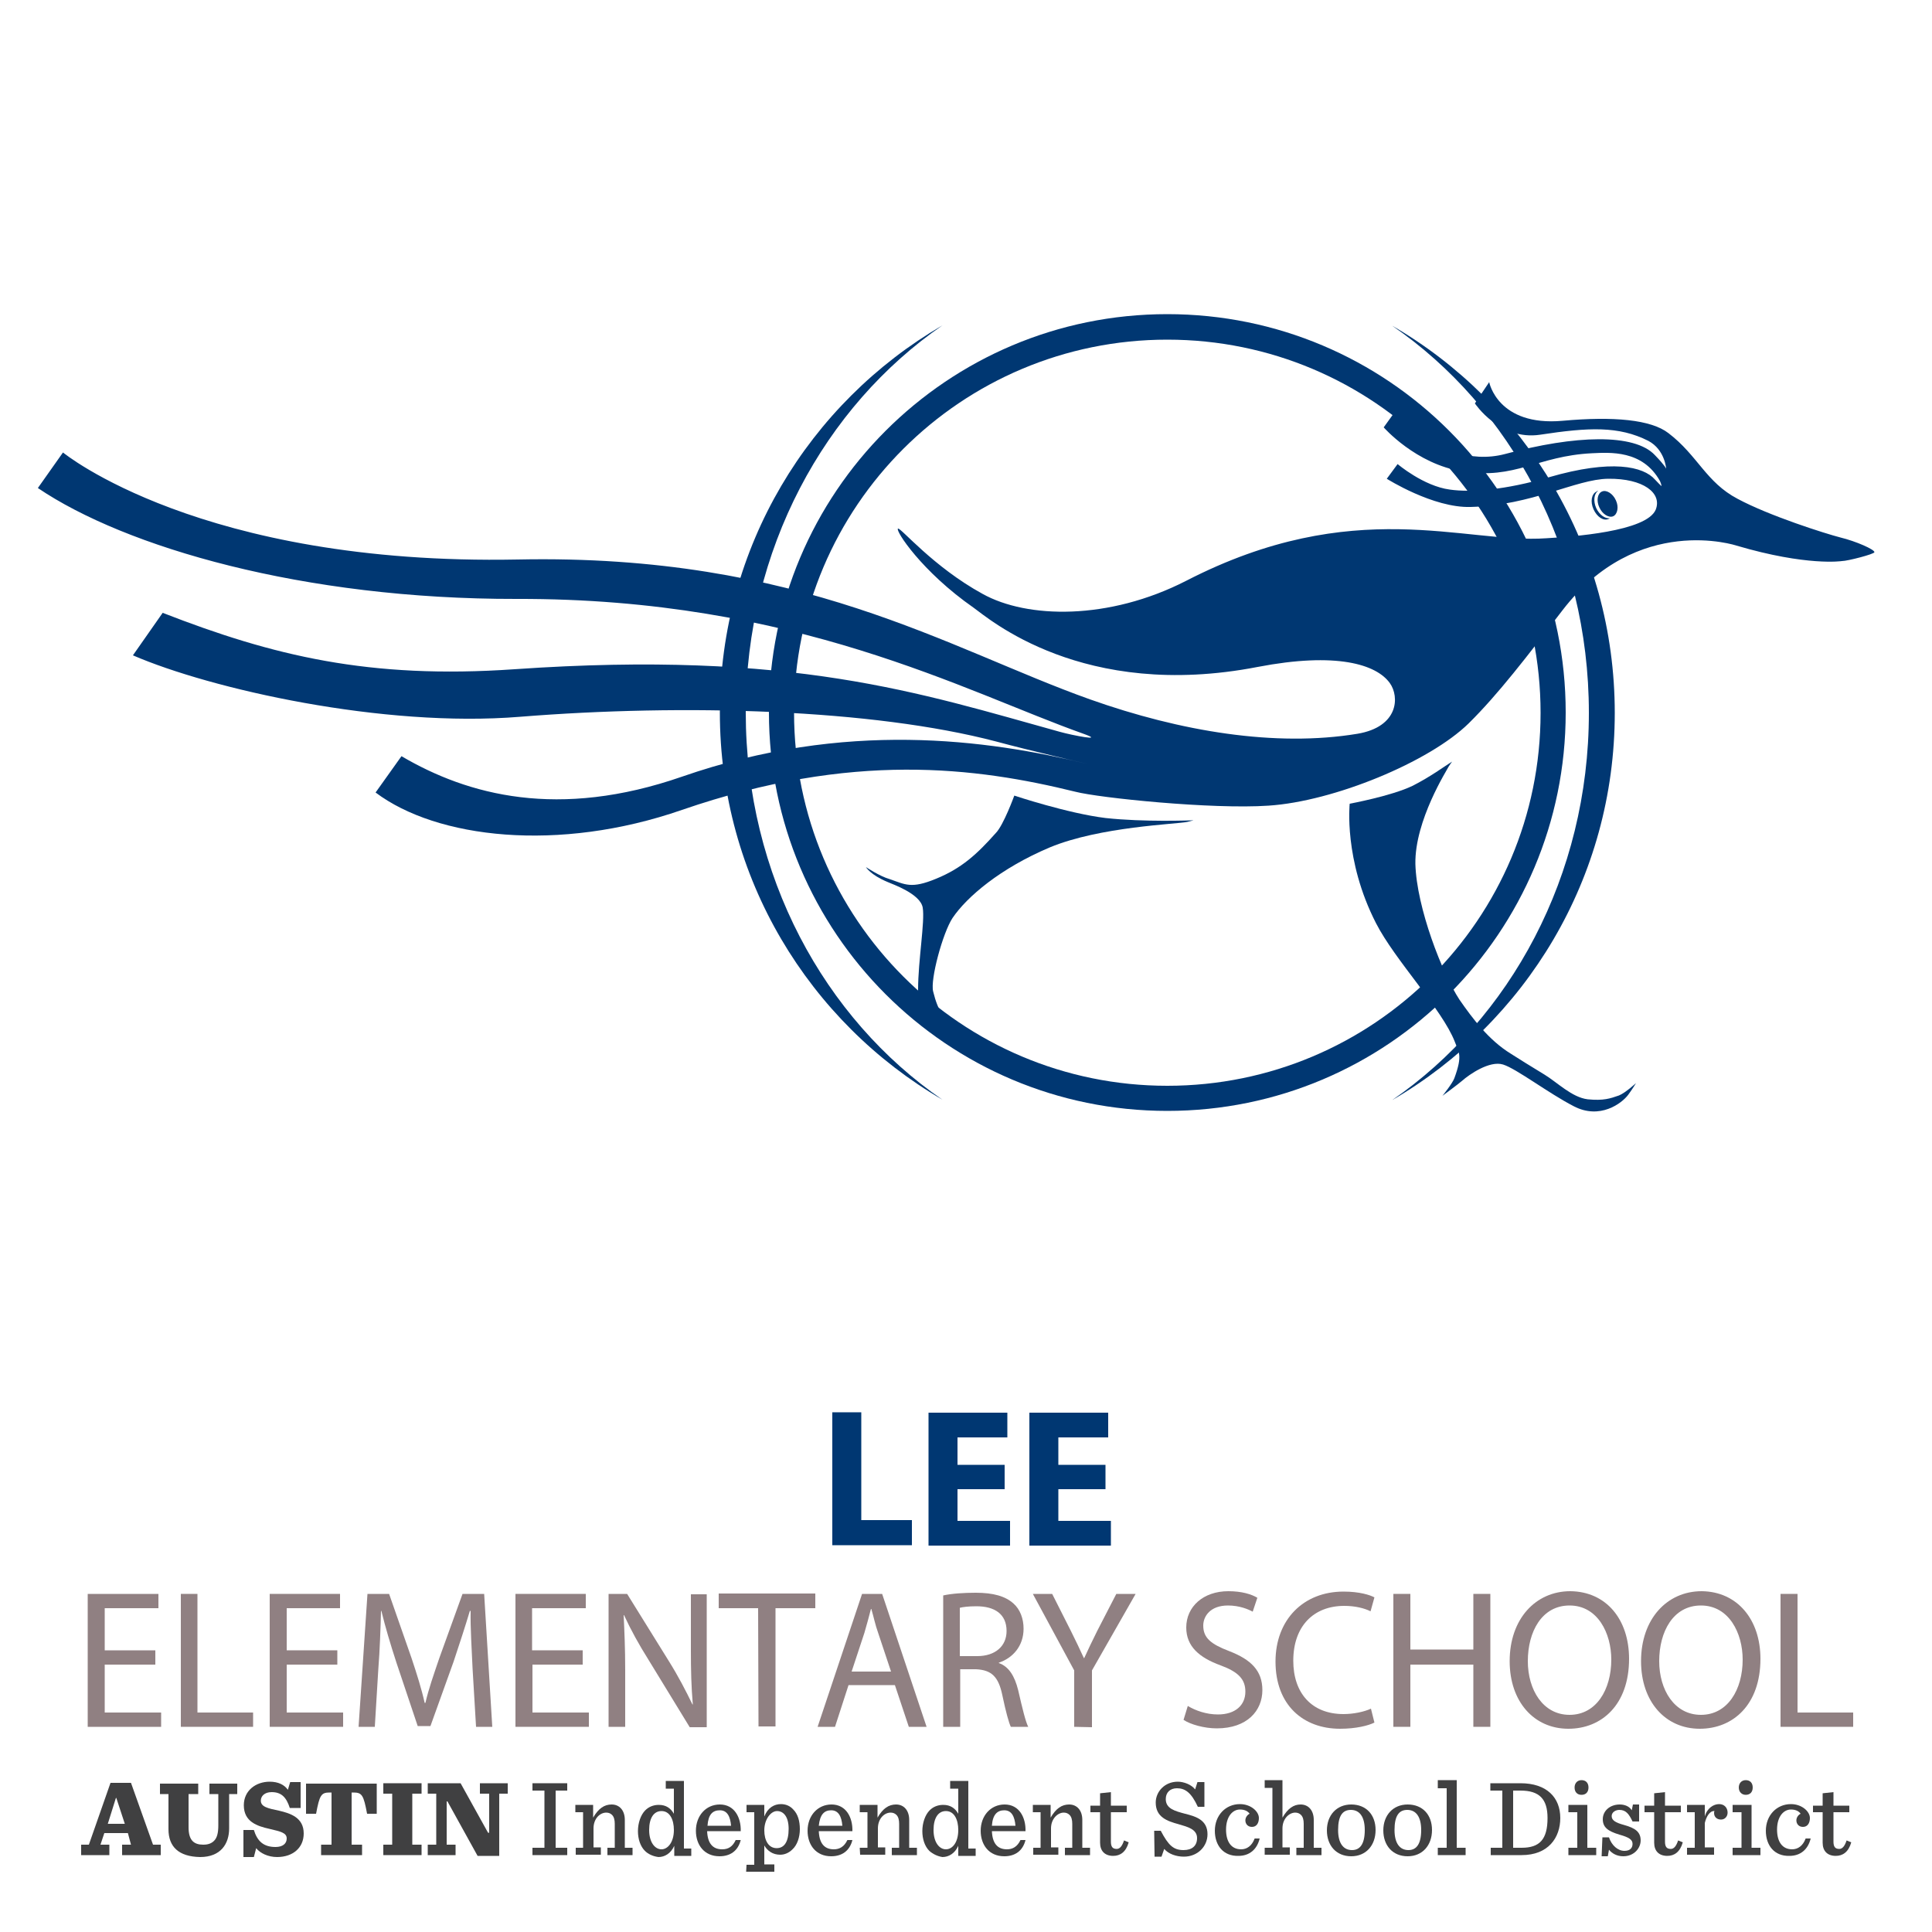 <?xml version="1.0" encoding="utf-8"?>
<!-- Generator: Adobe Illustrator 25.4.1, SVG Export Plug-In . SVG Version: 6.00 Build 0)  -->
<svg version="1.1" id="Layer_1" xmlns="http://www.w3.org/2000/svg" xmlns:xlink="http://www.w3.org/1999/xlink" x="0px" y="0px"
	 viewBox="0 0 500 500" style="enable-background:new 0 0 500 500;" xml:space="preserve">
<style type="text/css">
	.st0{fill:#003772;}
	.st1{fill:#908082;}
	.st2{fill:#404041;}
	.st3{display:none;fill:#003772;}
	.st4{display:none;}
	.st5{display:inline;fill:#003772;}
</style>
<g>
	<g>
		<path class="st0" d="M215.4,365.5h7.5v27.9H236v6.5h-20.6L215.4,365.5L215.4,365.5z"/>
		<path class="st0" d="M260,385.4h-12.2v8.2h13.6v6.4h-21.1v-34.4h20.4v6.4h-12.9v7.1H260L260,385.4L260,385.4z"/>
		<path class="st0" d="M286.1,385.4h-12.2v8.2h13.6v6.4h-21.1v-34.4h20.4v6.4h-12.9v7.1h12.2L286.1,385.4L286.1,385.4z"/>
	</g>
	<g>
		<path class="st1" d="M40.2,430.8H27.1v12.4h14.6v3.7h-19v-34.4H41v3.7H27.1v10.9h13.1C40.2,427.1,40.2,430.8,40.2,430.8z"/>
		<path class="st1" d="M46.8,412.5h4.3v30.7h14.4v3.7H46.8V412.5z"/>
		<path class="st1" d="M87.3,430.8H74.2v12.4h14.6v3.7h-19v-34.4H88v3.7H74.2v10.9h13.1L87.3,430.8L87.3,430.8z"/>
		<path class="st1" d="M122.3,431.8c-0.2-4.8-0.6-10.6-0.5-14.9h-0.2c-1.2,4-2.6,8.3-4.2,13.1l-6,16.7h-3.3l-5.5-16.4
			c-1.6-4.9-2.9-9.3-3.9-13.4h-0.1c-0.1,4.3-0.3,10.1-0.7,15.2l-0.9,14.8h-4.2l2.3-34.4h5.6l5.8,16.6c1.4,4.2,2.6,8,3.4,11.6h0.2
			c0.8-3.5,2.1-7.2,3.6-11.6l6-16.6h5.6l2.1,34.4h-4.2L122.3,431.8z"/>
		<path class="st1" d="M150.9,430.8h-13.1v12.4h14.6v3.7h-19v-34.4h18.2v3.7h-13.9v10.9h13.1V430.8z"/>
		<path class="st1" d="M157.5,446.9v-34.4h4.8l10.8,17.4c2.5,4,4.4,7.7,6.1,11.2l0.1,0c-0.4-4.6-0.5-8.8-0.5-14.1v-14.4h4.1v34.4
			h-4.4l-10.7-17.5c-2.4-3.8-4.6-7.8-6.3-11.5l-0.1,0c0.2,4.3,0.4,8.5,0.4,14.2v14.7L157.5,446.9L157.5,446.9z"/>
		<path class="st1" d="M196.2,416.2H186v-3.8h25v3.8h-10.3v30.6h-4.4L196.2,416.2L196.2,416.2z"/>
		<path class="st1" d="M219.6,436.1l-3.5,10.8h-4.5l11.5-34.4h5.2l11.5,34.4h-4.6l-3.6-10.8L219.6,436.1L219.6,436.1z M230.6,432.6
			l-3.3-9.9c-0.8-2.2-1.2-4.3-1.8-6.3h-0.1c-0.5,2-1.1,4.1-1.7,6.2l-3.3,10H230.6z"/>
		<path class="st1" d="M244.1,412.9c2.2-0.5,5.4-0.7,8.4-0.7c4.6,0,7.7,0.9,9.8,2.8c1.7,1.5,2.6,3.9,2.6,6.5c0,4.5-2.8,7.6-6.4,8.8
			v0.1c2.6,0.9,4.1,3.4,5,7c1.1,4.8,1.9,8.1,2.6,9.5h-4.5c-0.5-1-1.3-3.9-2.2-8.2c-1-4.8-2.8-6.5-6.8-6.7h-4.1v14.9h-4.4
			L244.1,412.9L244.1,412.9z M248.5,428.6h4.4c4.7,0,7.6-2.6,7.6-6.5c0-4.4-3.1-6.4-7.8-6.4c-2.1,0-3.6,0.2-4.3,0.4V428.6z"/>
		<path class="st1" d="M278,446.9v-14.6l-10.7-19.8h5l4.8,9.5c1.3,2.6,2.3,4.7,3.4,7.1h0.1c1-2.2,2.1-4.5,3.4-7.1l4.9-9.5h5
			l-11.3,19.8v14.7L278,446.9L278,446.9z"/>
		<path class="st1" d="M307.4,441.5c2,1.2,4.8,2.2,7.8,2.2c4.5,0,7.1-2.4,7.1-5.9c0-3.2-1.8-5.1-6.4-6.8c-5.5-2-8.9-4.9-8.9-9.8
			c0-5.4,4.4-9.4,10.9-9.4c3.5,0,6,0.8,7.5,1.7l-1.2,3.6c-1.1-0.6-3.4-1.6-6.4-1.6c-4.6,0-6.4,2.8-6.4,5.2c0,3.2,2,4.8,6.7,6.6
			c5.7,2.2,8.6,5.1,8.6,10.1c0,5.3-3.9,9.9-11.8,9.9c-3.2,0-6.8-1-8.6-2.2L307.4,441.5z"/>
		<path class="st1" d="M355.7,445.8c-1.6,0.8-4.8,1.6-8.9,1.6c-9.5,0-16.7-6.1-16.7-17.4c0-10.8,7.2-18.1,17.6-18.1
			c4.2,0,6.9,0.9,8,1.5l-1,3.6c-1.6-0.8-4-1.4-6.8-1.4c-7.9,0-13.2,5.2-13.2,14.2c0,8.4,4.8,13.8,13,13.8c2.6,0,5.4-0.6,7.1-1.4
			L355.7,445.8z"/>
		<path class="st1" d="M365,412.5v14.4h16.3v-14.4h4.4v34.4h-4.4v-16.1H365v16.1h-4.4v-34.4L365,412.5L365,412.5z"/>
		<path class="st1" d="M421.6,429.3c0,11.9-7.1,18.1-15.7,18.1c-8.9,0-15.2-7-15.2-17.5c0-10.9,6.7-18.1,15.7-18.1
			C415.7,411.9,421.6,419.1,421.6,429.3z M395.4,429.9c0,7.4,3.9,13.9,10.8,13.9c6.9,0,10.8-6.5,10.8-14.3c0-6.8-3.5-14-10.8-14
			C399,415.5,395.4,422.3,395.4,429.9z"/>
		<path class="st1" d="M455.6,429.3c0,11.9-7.1,18.1-15.7,18.1c-8.9,0-15.2-7-15.2-17.5c0-10.9,6.7-18.1,15.7-18.1
			C449.6,411.9,455.6,419.1,455.6,429.3z M429.4,429.9c0,7.4,3.9,13.9,10.8,13.9c6.9,0,10.8-6.5,10.8-14.3c0-6.8-3.5-14-10.8-14
			C433,415.5,429.4,422.3,429.4,429.9z"/>
		<path class="st1" d="M460.8,412.5h4.4v30.7h14.4v3.7h-18.8L460.8,412.5L460.8,412.5z"/>
	</g>
	<g>
		<path class="st2" d="M33.1,474.4h-6.1l-1,3h2.3v2.7h-7.3v-2.7h2l5.6-16h5.3l5.7,16h2v2.7h-10v-2.7h2.3L33.1,474.4z M27.9,472h4.4
			l-2.2-6.7H30L27.9,472z"/>
		<path class="st2" d="M43.6,473.4v-9.1h-2.2v-2.7h9.9v2.7h-2.5v8.6c0,3.4,1.4,4.5,3.8,4.5c1.2,0,2.1-0.3,2.8-1
			c0.8-0.8,1.1-2.1,1.1-4v-8.1h-2.3v-2.7h7.2v2.7h-2.1v8.9c0,4-2.2,7.4-7.5,7.4C46.2,480.5,43.6,477.9,43.6,473.4"/>
		<path class="st2" d="M62.9,473.6h2.8c0.9,2.9,2.5,4.4,5.6,4.4c1.9,0,2.9-0.9,2.9-2.2c0-1.5-1.6-1.8-4.5-2.5
			c-3.1-0.7-6.6-1.8-6.6-6.1c0-3.8,3.1-6.1,6.7-6.1c2.2,0,3.8,0.8,4.7,2.1l0.6-2h2.7v6.7h-2.8c-0.9-2.8-2.2-4.1-4.7-4.1
			c-1.9,0-2.8,1.1-2.8,2.2c0,1.6,1.8,2,4.7,2.6c3,0.7,6.4,1.8,6.4,5.9c0,3.7-2.8,6.1-6.9,6.1c-2.3,0-4.4-1-5.4-2.3l-0.6,2.3h-2.7
			V473.6z"/>
		<path class="st2" d="M83.1,477.4h2.7v-13.5h-0.5c-2.2,0-2.6,0.7-3.5,5.5h-2.6v-7.8h18.3v7.8H95c-0.9-4.8-1.3-5.5-3.5-5.5H91v13.5
			h2.7v2.7H83.1V477.4z"/>
		<polygon class="st2" points="99.2,477.4 101.5,477.4 101.5,464.2 99.2,464.2 99.2,461.5 109.1,461.5 109.1,464.2 106.7,464.2 
			106.7,477.4 109.1,477.4 109.1,480.1 99.2,480.1 		"/>
		<polygon class="st2" points="115.8,466.2 115.6,466.2 115.6,477.4 117.9,477.4 117.9,480.1 110.7,480.1 110.7,477.4 112.9,477.4 
			112.9,464.2 110.7,464.2 110.7,461.5 119.2,461.5 126.3,474.3 126.6,474.3 126.6,464.2 124.2,464.2 124.2,461.5 131.4,461.5 
			131.4,464.2 129.2,464.2 129.2,480.3 123.6,480.3 		"/>
		<polygon class="st2" points="137.8,478.2 140.9,478.2 140.9,463.4 137.8,463.4 137.8,461.5 146.8,461.5 146.8,463.4 143.8,463.4 
			143.8,478.2 146.8,478.2 146.8,480.1 137.8,480.1 		"/>
		<path class="st2" d="M148.9,478.2h2V469h-2v-1.9h4.6v3.3c1.4-2.4,2.9-3.4,4.8-3.4c2,0,3.4,1.5,3.4,4v7.2h2v1.9h-6.5v-1.9h1.9V472
			c0-1-0.2-1.8-0.7-2.3c-0.4-0.4-0.9-0.6-1.5-0.6c-1.6,0-3.3,1.5-3.3,4.1v4.9h1.9v1.9h-6.5V478.2z"/>
		<path class="st2" d="M166.9,479c-1.2-1.2-1.8-3.1-1.8-5.1c0-2.1,0.7-4.2,1.9-5.4c0.9-0.9,2.1-1.4,3.5-1.4c1.9,0,3.1,0.9,3.9,2.3
			v-6.5h-2.1v-2h4.7v17.5h1.9v1.9h-4.4v-2.6c-0.9,2-2.5,2.9-4.1,2.9C168.9,480.4,167.7,479.8,166.9,479 M174.4,473.6
			c0-2.6-1-4.9-3.2-4.9c-2,0-3.2,1.8-3.2,4.9c0,3.2,1.5,5,3.2,5C172.8,478.6,174.4,476.8,174.4,473.6"/>
		<path class="st2" d="M183,473.8c0.1,3.2,1.4,4.8,3.9,4.8c1.6,0,2.7-0.7,3.5-2.4h1.3c-0.7,2.8-2.7,4.2-5.5,4.2
			c-3.9,0-6.1-2.9-6.1-6.6c0-3.9,2.6-6.8,6.2-6.8c3.8,0,5.5,3.4,5.4,6.9H183z M183.1,472.5h6.1c-0.2-2.4-1-4-2.9-4
			C184.4,468.5,183.3,469.6,183.1,472.5"/>
		<path class="st2" d="M193.2,482.6h2V469h-2v-1.9h4.6v3c0.9-2.3,2.6-3.2,4.3-3.2c1.3,0,2.4,0.5,3.2,1.4c1.2,1.2,1.7,3,1.7,5.1
			c0,2.1-0.7,4.1-1.9,5.2c-0.9,0.9-2,1.4-3.2,1.4c-1.9,0-3.3-1-4.1-2.4v4.9h2.6v1.9h-7.3L193.2,482.6L193.2,482.6z M204.1,473.3
			c0-3.1-1.3-4.6-3-4.6c-1.6,0-3.3,2.1-3.3,5c0,2.6,1.1,4.6,3.2,4.6C203,478.3,204.1,476.6,204.1,473.3"/>
		<path class="st2" d="M211.9,473.8c0.1,3.2,1.4,4.8,3.9,4.8c1.5,0,2.7-0.7,3.5-2.4h1.3c-0.7,2.8-2.7,4.2-5.5,4.2
			c-3.9,0-6.1-2.9-6.1-6.6c0-3.9,2.6-6.8,6.2-6.8c3.8,0,5.5,3.4,5.4,6.9H211.9z M211.9,472.5h6.1c-0.2-2.4-1-4-2.9-4
			C213.3,468.5,212.2,469.6,211.9,472.5"/>
		<path class="st2" d="M222.5,478.2h2V469h-2v-1.9h4.6v3.3c1.4-2.4,2.9-3.4,4.8-3.4c2,0,3.4,1.5,3.4,4v7.2h2v1.9h-6.5v-1.9h1.9V472
			c0-1-0.2-1.8-0.7-2.3c-0.4-0.4-0.9-0.6-1.5-0.6c-1.6,0-3.3,1.5-3.3,4.1v4.9h1.9v1.9h-6.5L222.5,478.2L222.5,478.2z"/>
		<path class="st2" d="M240.5,479c-1.2-1.2-1.8-3.1-1.8-5.1c0-2.1,0.7-4.2,1.9-5.4c0.9-0.9,2.1-1.4,3.5-1.4c1.9,0,3.1,0.9,3.9,2.3
			v-6.5h-2.1v-2h4.7v17.5h1.9v1.9H248v-2.6c-0.9,2-2.5,2.9-4.1,2.9C242.6,480.4,241.4,479.8,240.5,479 M248,473.6
			c0-2.6-1-4.9-3.2-4.9c-2,0-3.2,1.8-3.2,4.9c0,3.2,1.5,5,3.2,5C246.5,478.6,248,476.8,248,473.6"/>
		<path class="st2" d="M256.7,473.8c0.1,3.2,1.4,4.8,3.9,4.8c1.5,0,2.7-0.7,3.5-2.4h1.3c-0.7,2.8-2.7,4.2-5.5,4.2
			c-3.9,0-6.1-2.9-6.1-6.6c0-3.9,2.6-6.8,6.2-6.8c3.8,0,5.5,3.4,5.4,6.9H256.7z M256.7,472.5h6.1c-0.2-2.4-1-4-2.9-4
			C258.1,468.5,256.9,469.6,256.7,472.5"/>
		<path class="st2" d="M267.3,478.2h2V469h-2v-1.9h4.6v3.3c1.4-2.4,2.9-3.4,4.8-3.4c2,0,3.4,1.5,3.4,4v7.2h2v1.9h-6.5v-1.9h1.9V472
			c0-1-0.2-1.8-0.7-2.3c-0.4-0.4-0.9-0.6-1.5-0.6c-1.5,0-3.3,1.5-3.3,4.1v4.9h1.9v1.9h-6.5V478.2z"/>
		<path class="st2" d="M287.5,463.8v3.5h4.1v1.7h-4.1v7.6c0,1.3,0.4,1.9,1.5,1.9c0.8,0,1.4-0.7,1.9-2.2l1.2,0.5
			c-0.7,2.5-2.2,3.5-4,3.5c-2.2,0-3.4-1.3-3.4-3.4v-7.9h-2.5v-1.7h2.5v-3.2L287.5,463.8z"/>
		<path class="st2" d="M298.7,473.8h1.7c2,3.8,3.3,5,5.9,5c2.2,0,3.5-1.1,3.5-3.1c0-2.3-2.4-2.9-4.8-3.6c-2.9-0.8-5.9-1.8-5.9-5.6
			c0-2.8,2.3-5.4,5.7-5.4c1.5,0,3.5,0.7,4.5,2l0.6-1.9h1.8v6.4h-1.7c-1.7-3.7-3.3-4.8-5.4-4.8c-1.8,0-2.9,1.1-2.9,2.8
			c0,2.5,2.4,3.1,5,3.8c2.8,0.7,5.8,1.6,5.8,5.3c0,3.2-2.6,5.8-6.1,5.8c-2,0-4-0.7-5.1-2l-0.7,2h-1.8L298.7,473.8L298.7,473.8z"/>
		<path class="st2" d="M314.4,473.8c0-4,2.8-6.9,6.5-6.9c2.8,0,4.9,1.9,4.9,3.6c0,1.3-0.6,2.3-1.8,2.3c-1.1,0-1.7-0.8-1.7-1.7
			c0-0.8,0.6-1.5,1.1-1.7c-0.4-0.6-1.2-1.1-2.5-1.1c-1.9,0-3.6,1.8-3.6,5.2c0,3.2,1.4,5.1,3.9,5.1c1.5,0,2.8-0.9,3.5-2.8h1.3
			c-0.7,2.9-2.7,4.5-5.5,4.5C316.6,480.4,314.4,477.6,314.4,473.8"/>
		<path class="st2" d="M327.3,478.2h2v-15.5h-2v-2h4.6v9.7c1.4-2.4,2.9-3.4,4.7-3.4c2,0,3.4,1.5,3.4,4v7.2h2v1.9h-6.5v-1.9h1.9V472
			c0-1-0.2-1.8-0.7-2.3c-0.4-0.4-0.9-0.6-1.5-0.6c-1.5,0-3.3,1.5-3.3,4.1v4.9h1.9v1.9h-6.5L327.3,478.2L327.3,478.2z"/>
		<path class="st2" d="M343.4,473.7c0-3.9,2.5-6.7,6.3-6.7c3.9,0,6.3,2.7,6.3,6.6c0,4-2.5,6.8-6.3,6.8
			C345.8,480.4,343.4,477.6,343.4,473.7 M353.2,473.6c0-3.5-1.4-5.2-3.6-5.2c-2.2,0-3.3,1.6-3.3,5.2c0,3.5,1.4,5.2,3.6,5.2
			C352,478.8,353.2,477.2,353.2,473.6"/>
		<path class="st2" d="M358,473.7c0-3.9,2.5-6.7,6.3-6.7c3.9,0,6.3,2.7,6.3,6.6c0,4-2.5,6.8-6.3,6.8
			C360.4,480.4,358,477.6,358,473.7 M367.8,473.6c0-3.5-1.4-5.2-3.6-5.2c-2.2,0-3.3,1.6-3.3,5.2c0,3.5,1.4,5.2,3.6,5.2
			C366.6,478.8,367.8,477.2,367.8,473.6"/>
		<polygon class="st2" points="372.1,478.2 374.4,478.2 374.4,462.8 372.1,462.8 372.1,460.7 377,460.7 377,478.2 379.3,478.2 
			379.3,480.1 372.1,480.1 		"/>
		<path class="st2" d="M385.7,478.2h3.1v-14.8h-3.1v-1.9h7.8c6.8,0,10.3,3.7,10.3,9c0,5.1-3.1,9.6-10,9.6h-8V478.2z M393.8,478.2
			c4.6,0,6.7-2.1,6.7-7.7c0-4.9-2.1-7.1-7-7.1h-1.9v14.8L393.8,478.2L393.8,478.2z"/>
		<path class="st2" d="M405.9,478.2h2.3V469h-2.3v-1.9h4.9v11.1h2.3v1.9h-7.2L405.9,478.2L405.9,478.2z M407.5,462.6
			c0-1.1,0.7-1.9,1.8-1.9c1.1,0,1.8,0.7,1.8,1.9s-0.7,1.9-1.8,1.9C408.2,464.5,407.5,463.8,407.5,462.6"/>
		<path class="st2" d="M414.7,475.5h1.7c0.7,2.1,2.3,3.5,4,3.5c1.5,0,2.1-0.8,2.1-1.8c0-1.1-0.9-1.7-3.4-2.4c-3-0.9-4.3-1.9-4.3-4
			c0-2.1,1.8-3.8,4.4-3.8c1.3,0,2.5,0.5,3.1,1.5l0.3-1.5h1.6v4.4h-1.7c-0.9-1.9-1.7-3-3.4-3c-1,0-2,0.6-2,1.6c0,1.1,1,1.7,3.2,2.3
			c2.9,0.8,4.3,1.8,4.3,4c0,2-1.7,4.1-4.5,4.1c-1.6,0-2.9-0.7-3.7-1.7l-0.3,1.7h-1.6L414.7,475.5L414.7,475.5z"/>
		<path class="st2" d="M430.9,463.8v3.5h4.1v1.7h-4.1v7.6c0,1.3,0.4,1.9,1.5,1.9c0.8,0,1.4-0.7,1.9-2.2l1.2,0.5
			c-0.7,2.5-2.2,3.5-4,3.5c-2.2,0-3.4-1.3-3.4-3.4v-7.9h-2.5v-1.7h2.5v-3.2L430.9,463.8z"/>
		<path class="st2" d="M436.6,478.2h2V469h-2v-1.9h4.6v3c0.6-2.2,2.3-3.2,3.7-3.2c1.4,0,2.2,1,2.2,2.2c0,1-0.7,1.8-1.7,1.8
			c-1,0-1.8-0.6-1.8-1.7c0-0.1,0-0.3,0.1-0.5c-1.2-0.1-2.1,1.4-2.5,3.1v6.3h2.4v1.9h-7L436.6,478.2L436.6,478.2z"/>
		<path class="st2" d="M448.4,478.2h2.3V469h-2.3v-1.9h4.9v11.1h2.3v1.9h-7.2L448.4,478.2L448.4,478.2z M450,462.6
			c0-1.1,0.7-1.9,1.8-1.9s1.8,0.7,1.8,1.9s-0.7,1.9-1.8,1.9C450.8,464.5,450,463.8,450,462.6"/>
		<path class="st2" d="M457,473.8c0-4,2.8-6.9,6.5-6.9c2.8,0,4.9,1.9,4.9,3.6c0,1.3-0.6,2.3-1.8,2.3c-1.1,0-1.7-0.8-1.7-1.7
			c0-0.8,0.6-1.5,1.1-1.7c-0.4-0.6-1.2-1.1-2.5-1.1c-1.9,0-3.6,1.8-3.6,5.2c0,3.2,1.4,5.1,3.9,5.1c1.5,0,2.8-0.9,3.5-2.8h1.3
			c-0.7,2.9-2.7,4.5-5.5,4.5C459.2,480.4,457,477.6,457,473.8"/>
		<path class="st2" d="M474.5,463.8v3.5h4.1v1.7h-4.1v7.6c0,1.3,0.4,1.9,1.5,1.9c0.8,0,1.4-0.7,1.9-2.2l1.2,0.5
			c-0.7,2.5-2.2,3.5-4,3.5c-2.2,0-3.4-1.3-3.4-3.4v-7.9h-2.5v-1.7h2.5v-3.2L474.5,463.8z"/>
	</g>
</g>
<g>
	<g>
		<path class="st0" d="M193,184.4c0-42.2,20.4-79.2,50.9-100.2c-34.5,20.1-57.6,57.4-57.6,100.2s23.1,80.1,57.6,100.2
			C213.3,263.6,193,226.5,193,184.4z"/>
		<path class="st0" d="M360.3,84.3c30.6,21,50.9,58,50.9,100.2s-20.4,79.2-50.9,100.2c34.5-20.1,57.6-57.4,57.6-100.2
			S394.8,104.3,360.3,84.3z"/>
		<path class="st0" d="M405.2,184.4c0-57-46.1-103.1-103.1-103.1S199,127.5,199,184.4s46.1,103.1,103.1,103.1
			S405.2,241.3,405.2,184.4z M302.1,281c-53.4,0-96.6-43.2-96.6-96.6s43.3-96.5,96.6-96.5c53.4,0,96.6,43.2,96.6,96.6
			S355.4,281,302.1,281z"/>
	</g>
	<g id="Mascot">
		<path class="st0" d="M42.1,158.6c28.5,11.1,53.4,17.2,91,14.6c72.1-5,105.1,6.2,141.2,16.2c3.2,0.9,12,2.6,6.1,0.5
			C249.7,179,206,154.8,133.7,155c-55.3,0.1-101.3-13.4-123.9-28.7l6.5-9.2c0,0,35.6,29.3,117.7,27.7
			c73.3-1.5,111.3,23.1,148.1,36.2c23.4,8.3,48,12.4,69.2,8.9c10.7-1.8,10.9-9.6,8.4-13.1c-3.5-4.9-13.9-8.1-34.2-4.2
			c-45.4,8.8-69.8-12.7-73.5-15.3c-13.5-9.4-20.4-20.1-19.6-20.5c0.7-0.3,9.1,9.9,21.9,16.9c11.5,6.4,32.6,6.9,52.7-3.4
			c43.5-22.4,72.1-9.5,93.2-11c6.6-0.4,25.9-1.7,28.3-7.4c1.7-4.3-3.2-8.1-12.3-8c-8.4,0.1-19.7,6.9-35.6,7.3
			c-9.7,0.3-21.7-7.3-21.7-7.3l2.8-3.8c0,0,6.7,5.7,13.5,6.6c5.5,0.8,14.4,0.1,25.7-3.2c16.2-4.7,24.4-2.8,27.4,0.6
			c1.6,1.7,1.7,1.7,1.7,1.7s0-0.4-0.4-1.3c-4.5-8.1-13-7.4-17.6-7.2c-14.2,0.7-19.8,6.9-33.5,4.7c-12.1-1.9-20.4-11.4-20.4-11.4
			l3.1-4.3c0,0,0,1.1,3.8,4.3c6.4,5.4,15.4,9.3,24.5,6.9c18.1-4.9,33.5-5.4,38.8,0.3c2.7,2.8,2.9,3.5,2.9,3.5s-0.3-4.9-4.6-7.2
			c-7.7-3.9-15.5-3.5-28-1.6c-10.5,1.6-16.9-8.1-16.9-8.1l3.7-5.5c0,0,2.2,11.5,19,10c13.2-1.2,22.9-0.3,27.4,3.2
			c7.6,5.8,9.7,12.7,17.9,17c8.2,4.4,22.7,9,26.6,10c4.1,1,8.8,3.1,8.8,3.8c0,0.5-7,2.3-8.4,2.3c0,0-9,1.4-27.3-4
			c0,0-25.6-8.5-45,16.7c-9.2,12-16.7,21.8-24.3,29.3c-10.2,10-34.9,20.2-51.8,21.3c-14.6,1-43.8-2-50-3.6
			c-25.6-6.3-57.7-10.5-101.8,4.7c-32,11.1-63.5,7.4-79.3-4.5l6.7-9.4c17.2,10.1,40.6,16.4,72.6,5.3c42.3-14.7,79-9.6,104.9-3.3
			c0,0-15.1-3.5-23.6-5.8c-32-8.4-80.8-9.8-123.2-6.4c-35.5,2.9-80.1-7.2-100.2-15.9L42.1,158.6z"/>
		<path class="st3" d="M279,199.1"/>
		<path class="st0" d="M262.5,205.9c0,0,13.8,4.6,23.6,5.8c10.1,1.1,22,0.6,22.8,0.6l-1.6,0.4c-2.7,0.6-22.6,1.2-35.6,6.6
			c-12.8,5.4-21.5,12.8-25.2,18.3c-2.5,3.8-5.8,15.9-5,19c1.3,5.3,2.9,7.1,5.2,8.5c1,0.6,5.2,2.5,5.2,2.5s-3.2-0.3-4.5-0.8
			c-2.1-0.6-9.8-3.3-9.8-10.7c0-7.5,1.8-17.6,1.2-21.2c-0.6-3.6-7.9-6.1-9-6.6c-4.6-1.9-5.7-3.9-5.7-3.9s3.6,2.4,6.1,3.1
			c4.1,1.4,5.6,2.6,12.1-0.1c6.6-2.7,10.6-6.4,15.4-11.8C259.7,213.6,262.5,205.9,262.5,205.9z"/>
		<path class="st0" d="M391,272.7c1.7,1.1,5.4,3.4,8.7,5.4s7.1,5.9,11.2,6.4c4.1,0.4,5.8-0.2,8.1-1c1.7-0.7,4.4-3.2,4.4-3.2
			s-0.9,1.5-2,3c-1.7,2.3-7.4,6.5-14.1,3c-6.6-3.4-14.8-9.7-18.3-10.8s-8.8,2.6-10.6,4.2c-0.9,0.8-5.1,3.9-5.1,3.9s2.6-3.2,3.1-4.6
			c2.2-6,1.1-6.7,0.1-9.4c-3.2-8.3-15.5-21.1-20.4-30.7c-8.4-16.4-6.8-30.9-6.8-30.9s10.8-2,16.2-4.6c4.6-2.3,8.5-5.2,10.3-6.3
			c0,0-0.8,1.1-0.9,1.3c-0.3,0.7-8.8,13.9-8.6,25.2c0.3,11.3,7,28.4,11.4,35.1C381.1,263.6,385.3,269.2,391,272.7z"/>
		<path class="st0" d="M416.3,134.3c0.1,0,0.2-0.1,0.3-0.2c-1.2,0.2-2.7-0.9-3.5-2.6c-0.8-1.8-0.6-3.7,0.5-4.5
			c-0.2,0-0.3,0.1-0.4,0.2c-1.3,0.6-1.7,2.6-0.8,4.6C413.3,133.8,415,134.9,416.3,134.3z"/>
		<g class="st4">
			<path class="st5" d="M5.6,88.5l5.9-6.1l-1.1-1l1-1l3.3,3.2c0.7,0.7,1.2,1.2,1.5,1.7c0.3,0.5,0.4,1,0.3,1.7s-0.3,1.1-0.9,1.7
				c-1,1-2.3,1.2-3.7,0.4l-1.5,4.4l1,1l-1,1l-1.7-1.7l1.8-5.6l-1-1.1l-2.7,2.8l1,1l-1,1l-3.4-3.3l1-1L5.6,88.5z M10.6,85.9l1,1
				c0.4,0.4,0.9,0.8,1.1,0.9c0.3,0.2,0.6,0.2,0.9,0.2c0.3-0.1,0.6-0.3,1-0.5c0.3-0.3,0.4-0.5,0.4-0.9s0-0.6-0.2-0.9s-0.4-0.6-0.9-1
				l-1-1L10.6,85.9z"/>
			<path class="st5" d="M19.2,100.5l-0.9,1L16,99.7l0.6-0.7c-1.1,0-2-0.3-2.7-0.9c-0.4-0.3-0.7-0.7-0.8-1.1c-0.1-0.4-0.1-0.8,0-1.1
				c0.2-0.3,0.4-0.9,1-1.5l2.3-2.8l-0.9-0.7l0.9-1l2.1,1.7l-3.1,3.8c-0.3,0.4-0.6,0.8-0.7,1c-0.1,0.2-0.2,0.3-0.1,0.6
				c0,0.2,0.2,0.3,0.3,0.5c0.5,0.4,1.4,0.7,2.4,0.6l2.7-3.3l-1-0.9l0.9-1l2.3,1.8l-4.1,5.1L19.2,100.5z"/>
			<path class="st5" d="M19.3,102.3l1.6-2.2l1.1,0.8l-0.2,0.2c-0.2,0.3-0.2,0.7,0,1.1c0.2,0.4,0.4,0.7,0.8,1
				c0.4,0.3,0.8,0.4,1.1,0.4s0.6-0.1,0.8-0.3c0.2-0.3,0.2-0.5,0.1-0.8s-0.4-0.6-1-1.1c-0.8-0.8-1.2-1.5-1.4-2.1s0-1.1,0.3-1.7
				c0.3-0.5,0.9-0.9,1.6-0.9c0.7-0.1,1.3,0.2,2,0.6c0.6,0.4,1,1,1.3,1.5l0.2-0.3l1.1,0.8l-1.5,2.2l-1.1-0.8l0.3-0.4
				c0-0.8-0.3-1.4-1-1.8c-0.3-0.3-0.7-0.3-1-0.3c-0.3,0-0.5,0.1-0.7,0.3c-0.2,0.3-0.2,0.4-0.1,0.7c0.2,0.3,0.5,0.6,1,1.2
				c0.5,0.5,1,1,1.1,1.3c0.3,0.3,0.3,0.8,0.3,1.2c0,0.4-0.2,0.9-0.4,1.3c-0.4,0.6-1,0.9-1.7,1c-0.7,0-1.4-0.2-2.2-0.7
				c-0.7-0.5-1.1-1-1.4-1.7l-0.3,0.3L19.3,102.3z"/>
			<path class="st5" d="M26.1,107l1.4-2.3l1.1,0.7l-0.2,0.3c-0.2,0.3-0.2,0.7,0,1.1c0.2,0.3,0.4,0.7,0.9,1c0.4,0.3,0.8,0.4,1.1,0.4
				c0.3,0,0.6-0.1,0.8-0.3c0.2-0.3,0.2-0.5,0-0.8s-0.5-0.6-1-1.1c-0.9-0.7-1.3-1.4-1.5-2s-0.1-1.1,0.3-1.7c0.3-0.5,0.9-0.9,1.5-1
				c0.7-0.1,1.3,0.1,2,0.5c0.6,0.4,1.1,0.9,1.4,1.4l0.2-0.3l1.1,0.7l-1.4,2.2l-1.1-0.7l0.3-0.4c0-0.8-0.3-1.4-1-1.7
				c-0.3-0.2-0.7-0.3-1-0.3c-0.3,0-0.5,0.2-0.7,0.4s-0.2,0.5,0,0.7c0.2,0.3,0.5,0.6,1.1,1.1c0.6,0.5,1,1,1.2,1.3
				c0.3,0.3,0.3,0.7,0.4,1.2c0,0.4-0.1,0.9-0.3,1.3c-0.3,0.6-1,1-1.7,1c-0.7,0.1-1.5-0.2-2.2-0.6c-0.7-0.4-1.2-1-1.5-1.6l-0.3,0.3
				L26.1,107z"/>
			<path class="st5" d="M41.9,111.9l-5.9-3.1c-0.3,0.7-0.3,1.3-0.1,2c0.2,0.6,0.6,1.1,1.3,1.5c1,0.5,1.9,0.5,2.9,0.1l1,1.1
				c-0.7,0.4-1.5,0.6-2.3,0.5c-0.8,0-1.5-0.3-2.2-0.6c-1-0.6-1.8-1.4-2.2-2.4c-0.4-1-0.3-2.2,0.3-3.3c0.6-1,1.4-1.7,2.5-2
				c1.1-0.3,2.1-0.2,3.1,0.3c1,0.5,1.6,1.3,2,2.4C42.7,109.4,42.6,110.6,41.9,111.9z M41,110.2c0.2-0.5,0.2-1.1-0.1-1.7
				c-0.2-0.6-0.6-1-1.2-1.4c-0.5-0.3-1.1-0.3-1.7-0.2c-0.6,0.2-1,0.5-1.5,1L41,110.2z"/>
			<path class="st5" d="M43.3,115l3.7-7.8l-1.3-0.6l0.6-1.2l2.7,1.2l-4.3,9l1.1,0.5l-0.6,1.2l-3.8-1.7l0.6-1.2L43.3,115z"/>
			<path class="st5" d="M47.9,117.1l3.4-7.9l-1.3-0.5l0.5-1.3l2.7,1.1l-3.9,9.2l1.1,0.4l-0.5,1.3l-3.8-1.7l0.5-1.3L47.9,117.1z"/>
			<path class="st5" d="M56.6,120.6l2.8-8l-1.4-0.4l0.4-1.3l4.4,1.5l-0.4,1.3l-1.3-0.5l-2.8,8l3.3,1.1l1.3-3.7l1.5,0.5l-1.7,5
				l-7.9-2.7l0.4-1.3L56.6,120.6z"/>
			<path class="st5" d="M72.8,123.4l-6.4-1.8c-0.1,0.7,0,1.4,0.3,1.9c0.3,0.6,0.9,1,1.6,1.1c1,0.3,2,0.1,2.8-0.5l1.1,1
				c-0.6,0.5-1.3,0.9-2.1,1c-0.8,0.1-1.6,0.1-2.3-0.2c-1.1-0.3-2-1-2.7-1.9c-0.6-1-0.8-2-0.4-3.3c0.3-1.1,1-2,2-2.5
				c1-0.5,2-0.6,3.1-0.3s1.8,1,2.4,1.9C73.1,120.7,73.1,121.9,72.8,123.4z M71.6,121.8c0.1-0.6-0.1-1.1-0.4-1.7s-0.8-1-1.5-1.1
				c-0.6-0.2-1.1-0.1-1.7,0.2c-0.5,0.3-1,0.7-1.2,1.3L71.6,121.8z"/>
			<path class="st5" d="M82.3,125.6l-6.5-1.5c-0.1,0.7,0.1,1.4,0.4,1.9s0.9,0.9,1.7,1c1,0.3,2,0,2.8-0.7l1.2,0.9
				c-0.6,0.6-1.2,1-2,1.1c-0.8,0.2-1.6,0.2-2.3,0c-1.1-0.3-2.1-0.9-2.8-1.7s-0.9-2-0.6-3.2c0.3-1.2,0.9-2.1,1.8-2.6
				c1-0.6,2-0.8,3.1-0.5c1,0.3,1.9,0.8,2.5,1.7C82.4,122.9,82.7,124.1,82.3,125.6z M81,124.1c0-0.6-0.2-1.1-0.5-1.7
				c-0.3-0.5-0.9-0.9-1.6-1c-0.6-0.2-1.1-0.1-1.7,0.3c-0.5,0.3-0.9,0.8-1.1,1.4L81,124.1z"/>
			<path class="st5" d="M89,128.9l1.1-8.5l-1.5-0.2l0.2-1.4l9.3,1.3l-0.4,3.4l-1.4-0.2l0.3-2l-4.8-0.7l-0.4,3.3l4.2,0.6l-0.2,1.4
				l-4.2-0.6l-0.5,3.7l4.8,0.7l0.3-2l1.4,0.2l-0.5,3.5l-9.3-1.4l0.2-1.4L89,128.9z"/>
			<path class="st5" d="M99.3,130.2l0.9-8.6l-1.4-0.2l0.2-1.4l3,0.3l-1,10l1.2,0.1l-0.2,1.4l-4.1-0.4l0.2-1.4L99.3,130.2z"/>
			<path class="st5" d="M111.8,129l-6.6-0.4c0.1,0.7,0.3,1.3,0.8,1.8c0.4,0.4,1,0.7,1.7,0.8c1,0.1,1.9-0.3,2.6-1.1l1.3,0.7
				c-0.5,0.7-1.1,1.1-1.8,1.4s-1.5,0.4-2.3,0.3c-1.2-0.1-2.2-0.5-3.1-1.3c-0.8-0.8-1.1-1.8-1.1-3.1c0.1-1.2,0.5-2.2,1.4-2.9
				s1.8-1,3-1c1,0.1,2,0.5,2.8,1.3C111.4,126.3,111.8,127.5,111.8,129z M110.2,127.8c-0.1-0.5-0.3-1-0.8-1.6c-0.4-0.5-1-0.7-1.7-0.8
				c-0.6,0-1.1,0.2-1.7,0.5s-0.8,0.9-0.9,1.5L110.2,127.8z"/>
			<path class="st5" d="M114.4,131.2l0.1-5.2h-1.3v-1.4h2.9v1c1-0.7,1.8-1.1,2.8-1.1c0.9,0,1.5,0.4,1.8,1.2c1-0.8,2-1.2,2.9-1.2
				c0.5,0,1,0.1,1.2,0.3c0.3,0.3,0.5,0.5,0.7,0.9c0.1,0.3,0.2,0.9,0.2,1.6v3.9h1.4v1.4h-2.9l0.1-5c0-0.4,0-0.8-0.1-1
				c0-0.2-0.2-0.3-0.3-0.4c-0.2-0.1-0.3-0.2-0.6-0.2c-0.7,0-1.4,0.3-2.3,1v4.2h1.3v1.4h-2.9l0.1-5.2c0-0.5-0.1-0.9-0.2-1.1
				c-0.2-0.3-0.4-0.3-0.8-0.3c-0.6,0-1.3,0.3-2.3,1v4.2h1.4v1.4h-4.4v-1.4L114.4,131.2z"/>
			<path class="st5" d="M135.9,129.4l-6.6-0.2c0.1,0.7,0.3,1.3,0.8,1.8s1,0.7,1.8,0.7c1,0,1.9-0.3,2.6-1.2l1.3,0.6
				c-0.4,0.7-1,1.1-1.7,1.5s-1.5,0.4-2.3,0.4c-1.2,0-2.2-0.4-3.1-1.2c-0.9-0.8-1.2-1.8-1.2-3.1s0.5-2.2,1.3-3c0.9-0.8,1.8-1.1,2.9-1
				c1,0,2,0.4,2.9,1.2C135.5,126.7,135.9,127.8,135.9,129.4z M134.4,128.2c-0.1-0.5-0.3-1-0.8-1.6c-0.4-0.4-1-0.7-1.7-0.7
				c-0.6,0-1.1,0.2-1.6,0.5c-0.4,0.4-0.7,0.9-0.9,1.6L134.4,128.2z"/>
			<path class="st5" d="M140.2,125.3l-0.1,1c1-0.6,2-1,2.8-0.9c0.5,0,1,0.2,1.2,0.4c0.3,0.3,0.5,0.6,0.6,1s0.1,0.9,0.1,1.6l-0.3,3.8
				l1.3,0.1l-0.1,1.4l-2.9-0.2l0.3-5.2c0-0.6,0-1-0.2-1.2c-0.2-0.2-0.3-0.3-0.6-0.3c-0.7,0-1.5,0.3-2.4,0.9l-0.3,4.2l1.4,0.1
				l-0.1,1.4l-4.3-0.3l0.1-1.4l1.4,0.1l0.3-5.2l-1.4-0.1l0.1-1.4L140.2,125.3z"/>
			<path class="st5" d="M147,127.1l0.1-1.4l1,0.1l0.1-1.2l1.7-1.3l-0.3,2.6l1.5,0.2l-0.1,1.4l-1.5-0.2l-0.3,3.8
				c-0.1,0.6-0.1,1,0,1.1c0.1,0.2,0.2,0.3,0.5,0.3c0.3,0,0.6,0,0.9-0.1l-0.1,1.4c-0.4,0.1-0.8,0.2-1.2,0.1c-0.4,0-0.9-0.2-1.1-0.4
				s-0.4-0.5-0.5-0.9c-0.1-0.3,0-0.9,0-1.7l0.3-3.9L147,127.1z"/>
			<path class="st5" d="M159.6,133.6l-0.2,1.4l-2.7-0.3l0.1-1c-0.9,0.6-1.7,0.9-2.6,0.8c-0.7-0.1-1.3-0.3-1.7-0.9s-0.7-1.1-0.6-1.8
				c0.1-0.7,0.4-1.3,1-1.7c0.6-0.4,1.3-0.6,2.1-0.5c0.7,0.1,1.4,0.3,2.1,0.9l0.1-0.8c0-0.4,0-0.7,0-1c-0.1-0.3-0.2-0.4-0.4-0.6
				c-0.3-0.2-0.6-0.3-1-0.3c-0.8-0.1-1.4,0.2-1.7,0.7l-1.4-0.5c0.8-1.1,2-1.7,3.6-1.5c0.6,0.1,1,0.2,1.5,0.4
				c0.4,0.2,0.7,0.4,0.9,0.7c0.2,0.3,0.3,0.5,0.3,0.9c0,0.3,0,0.8-0.1,1.4l-0.4,3.7L159.6,133.6z M156.9,131.7c-0.6-0.6-1.2-1-1.9-1
				c-0.4-0.1-0.8,0-1.1,0.3s-0.5,0.5-0.5,0.9c0,0.3,0.1,0.7,0.3,1c0.3,0.3,0.5,0.4,1,0.5c0.7,0.1,1.5-0.2,2.2-0.7L156.9,131.7z"/>
			<path class="st5" d="M161.7,133.9l0.7-5.1l-1.6-0.3l0.2-1.4l2.8,0.4l-0.3,1.7c0.3-0.4,0.5-0.8,0.9-1s0.7-0.4,1-0.4
				c0.3-0.1,0.9,0,1.4,0.1l0.4,0.1l-0.3,1.6h-0.3c-0.8-0.1-1.4-0.1-1.7,0c-0.3,0.1-0.7,0.3-1,0.7c-0.3,0.3-0.4,1.1-0.6,2.2l-0.3,1.7
				l1.7,0.3l-0.2,1.4l-4.8-0.7l0.2-1.4L161.7,133.9z"/>
			<path class="st5" d="M170.6,136.6l-1.5-6.7l-1.3-0.3l0.3-1.4l3.9,0.7l-0.3,1.4l-1-0.2l1,4.6l2.4-4l-1-0.2l0.3-1.4l3.8,0.7
				l-0.3,1.4l-1.1-0.2l-5.6,9.3l-2.6-0.4l0.3-1.3l1.5,0.3L170.6,136.6z"/>
			<path class="st5" d="M180.4,138.5l0.9-4l1.4,0.3l-0.3,1c0.3,1.3,1.1,2.2,2.2,2.4c0.5,0.1,1,0.1,1.5-0.2s0.7-0.6,0.9-1.2
				c0.1-0.5,0.1-1-0.2-1.2s-0.8-0.7-1.6-1c-1-0.5-1.6-0.9-2-1.2c-0.4-0.3-0.7-0.8-0.9-1.3c-0.2-0.5-0.2-1-0.1-1.7
				c0.2-1,0.7-1.6,1.4-2c0.7-0.4,1.6-0.5,2.5-0.3c0.9,0.2,1.7,0.7,2.3,1.4l0.2-0.7l1.3,0.3l-0.8,3.3l-1.3-0.3l0.2-0.8
				c-0.3-1-1-1.6-2-1.8c-0.6-0.2-1.1-0.1-1.5,0.1c-0.3,0.2-0.6,0.5-0.7,0.9c-0.1,0.3,0,0.6,0.1,0.9s0.3,0.4,0.5,0.6
				c0.3,0.2,0.7,0.4,1.4,0.8c0.9,0.4,1.6,0.9,1.9,1.2c0.3,0.3,0.7,0.8,0.9,1.4c0.2,0.6,0.3,1.2,0.1,1.9c-0.2,1-0.7,1.7-1.6,2.1
				c-0.9,0.4-1.7,0.6-2.7,0.3c-1-0.3-1.8-0.8-2.4-1.7l-0.2,0.9L180.4,138.5z"/>
			<path class="st5" d="M198.2,134.8l-0.8,2.9l-1.3-0.3c0.1-0.6,0-1-0.3-1.5c-0.3-0.4-0.7-0.7-1.2-0.8c-0.7-0.2-1.3-0.1-1.8,0.3
				c-0.5,0.3-1,1-1.1,1.7c-0.2,0.7-0.2,1.4,0.1,2.1s0.8,1,1.5,1.3c1,0.3,1.9,0,2.7-0.9l1,0.9c-1,1.3-2.4,1.7-4.2,1.3
				c-1.2-0.3-2-1-2.5-2c-0.4-1-0.6-2-0.3-3.1c0.3-1.1,1-2,1.9-2.5s1.9-0.7,2.9-0.4c0.9,0.3,1.5,0.7,1.9,1.3l0.2-0.5L198.2,134.8z"/>
			<path class="st5" d="M198.8,141.7l2.4-8.2l-1.4-0.4l0.4-1.3l2.9,0.9l-1.2,4.2c1.1-0.4,2.1-0.5,2.9-0.3c0.5,0.2,0.9,0.3,1.1,0.7
				c0.3,0.3,0.4,0.6,0.4,1c0,0.3-0.1,0.9-0.3,1.6l-1.1,3.8l1.3,0.3l-0.4,1.3l-2.8-0.9l1.4-4.6c0.2-0.6,0.3-1,0.3-1.1
				c0-0.2,0-0.4-0.2-0.6c-0.1-0.2-0.3-0.3-0.5-0.3c-0.6-0.2-1.4-0.1-2.4,0.3l-1.2,4.1l1.3,0.4l-0.4,1.3l-4.2-1.2l0.4-1.3
				L198.8,141.7z"/>
			<path class="st5" d="M207.7,141.7c0.3-1.1,1.1-2,2.1-2.4c1-0.4,2.1-0.5,3.1-0.2c1,0.3,1.9,1,2.4,2c0.5,1,0.6,2.1,0.2,3.2
				c-0.4,1.1-1.1,2-2.1,2.4c-1,0.4-2.1,0.5-3.1,0.2c-1.1-0.3-1.9-1-2.4-2.1C207.4,144,207.3,142.9,207.7,141.7z M209.2,142.3
				c-0.3,0.7-0.3,1.4,0.1,2c0.3,0.6,0.8,1,1.5,1.3s1.3,0.2,1.9-0.2c0.6-0.3,1-0.9,1.3-1.6c0.3-0.7,0.3-1.4-0.1-2
				c-0.3-0.6-0.8-1-1.5-1.3c-0.7-0.3-1.3-0.2-1.9,0.2S209.5,141.6,209.2,142.3z"/>
			<path class="st5" d="M216.8,144.9c0.4-1.1,1.1-1.9,2.2-2.4c1-0.4,2.1-0.4,3.1-0.1c1,0.4,1.8,1.1,2.4,2.1c0.5,1,0.5,2.1,0.1,3.2
				c-0.4,1.1-1.1,1.9-2.2,2.4c-1,0.4-2.1,0.4-3.1,0.1c-1.1-0.4-1.9-1.1-2.4-2.1C216.4,147.1,216.4,146,216.8,144.9z M218.3,145.4
				c-0.3,0.7-0.3,1.4,0,2c0.3,0.6,0.8,1,1.4,1.3c0.7,0.3,1.3,0.3,1.9-0.1c0.6-0.3,1-0.8,1.3-1.6c0.3-0.7,0.3-1.4,0-2
				c-0.3-0.6-0.8-1-1.4-1.3c-0.7-0.3-1.3-0.3-1.9,0.1C219,144.2,218.6,144.7,218.3,145.4z"/>
			<path class="st5" d="M225.8,151.1l3.1-8l-1.3-0.5l0.5-1.3l2.7,1l-3.6,9.3l1.1,0.4l-0.5,1.3l-3.8-1.6l0.5-1.3L225.8,151.1z"/>
		</g>
		<path class="st0" d="M417.5,133.6c-1.1,0.5-2.8-0.5-3.6-2.3c-0.8-1.7-0.5-3.6,0.7-4.1c1.1-0.5,2.8,0.5,3.6,2.3
			C419,131.2,418.6,133.1,417.5,133.6z"/>
	</g>
</g>
</svg>
